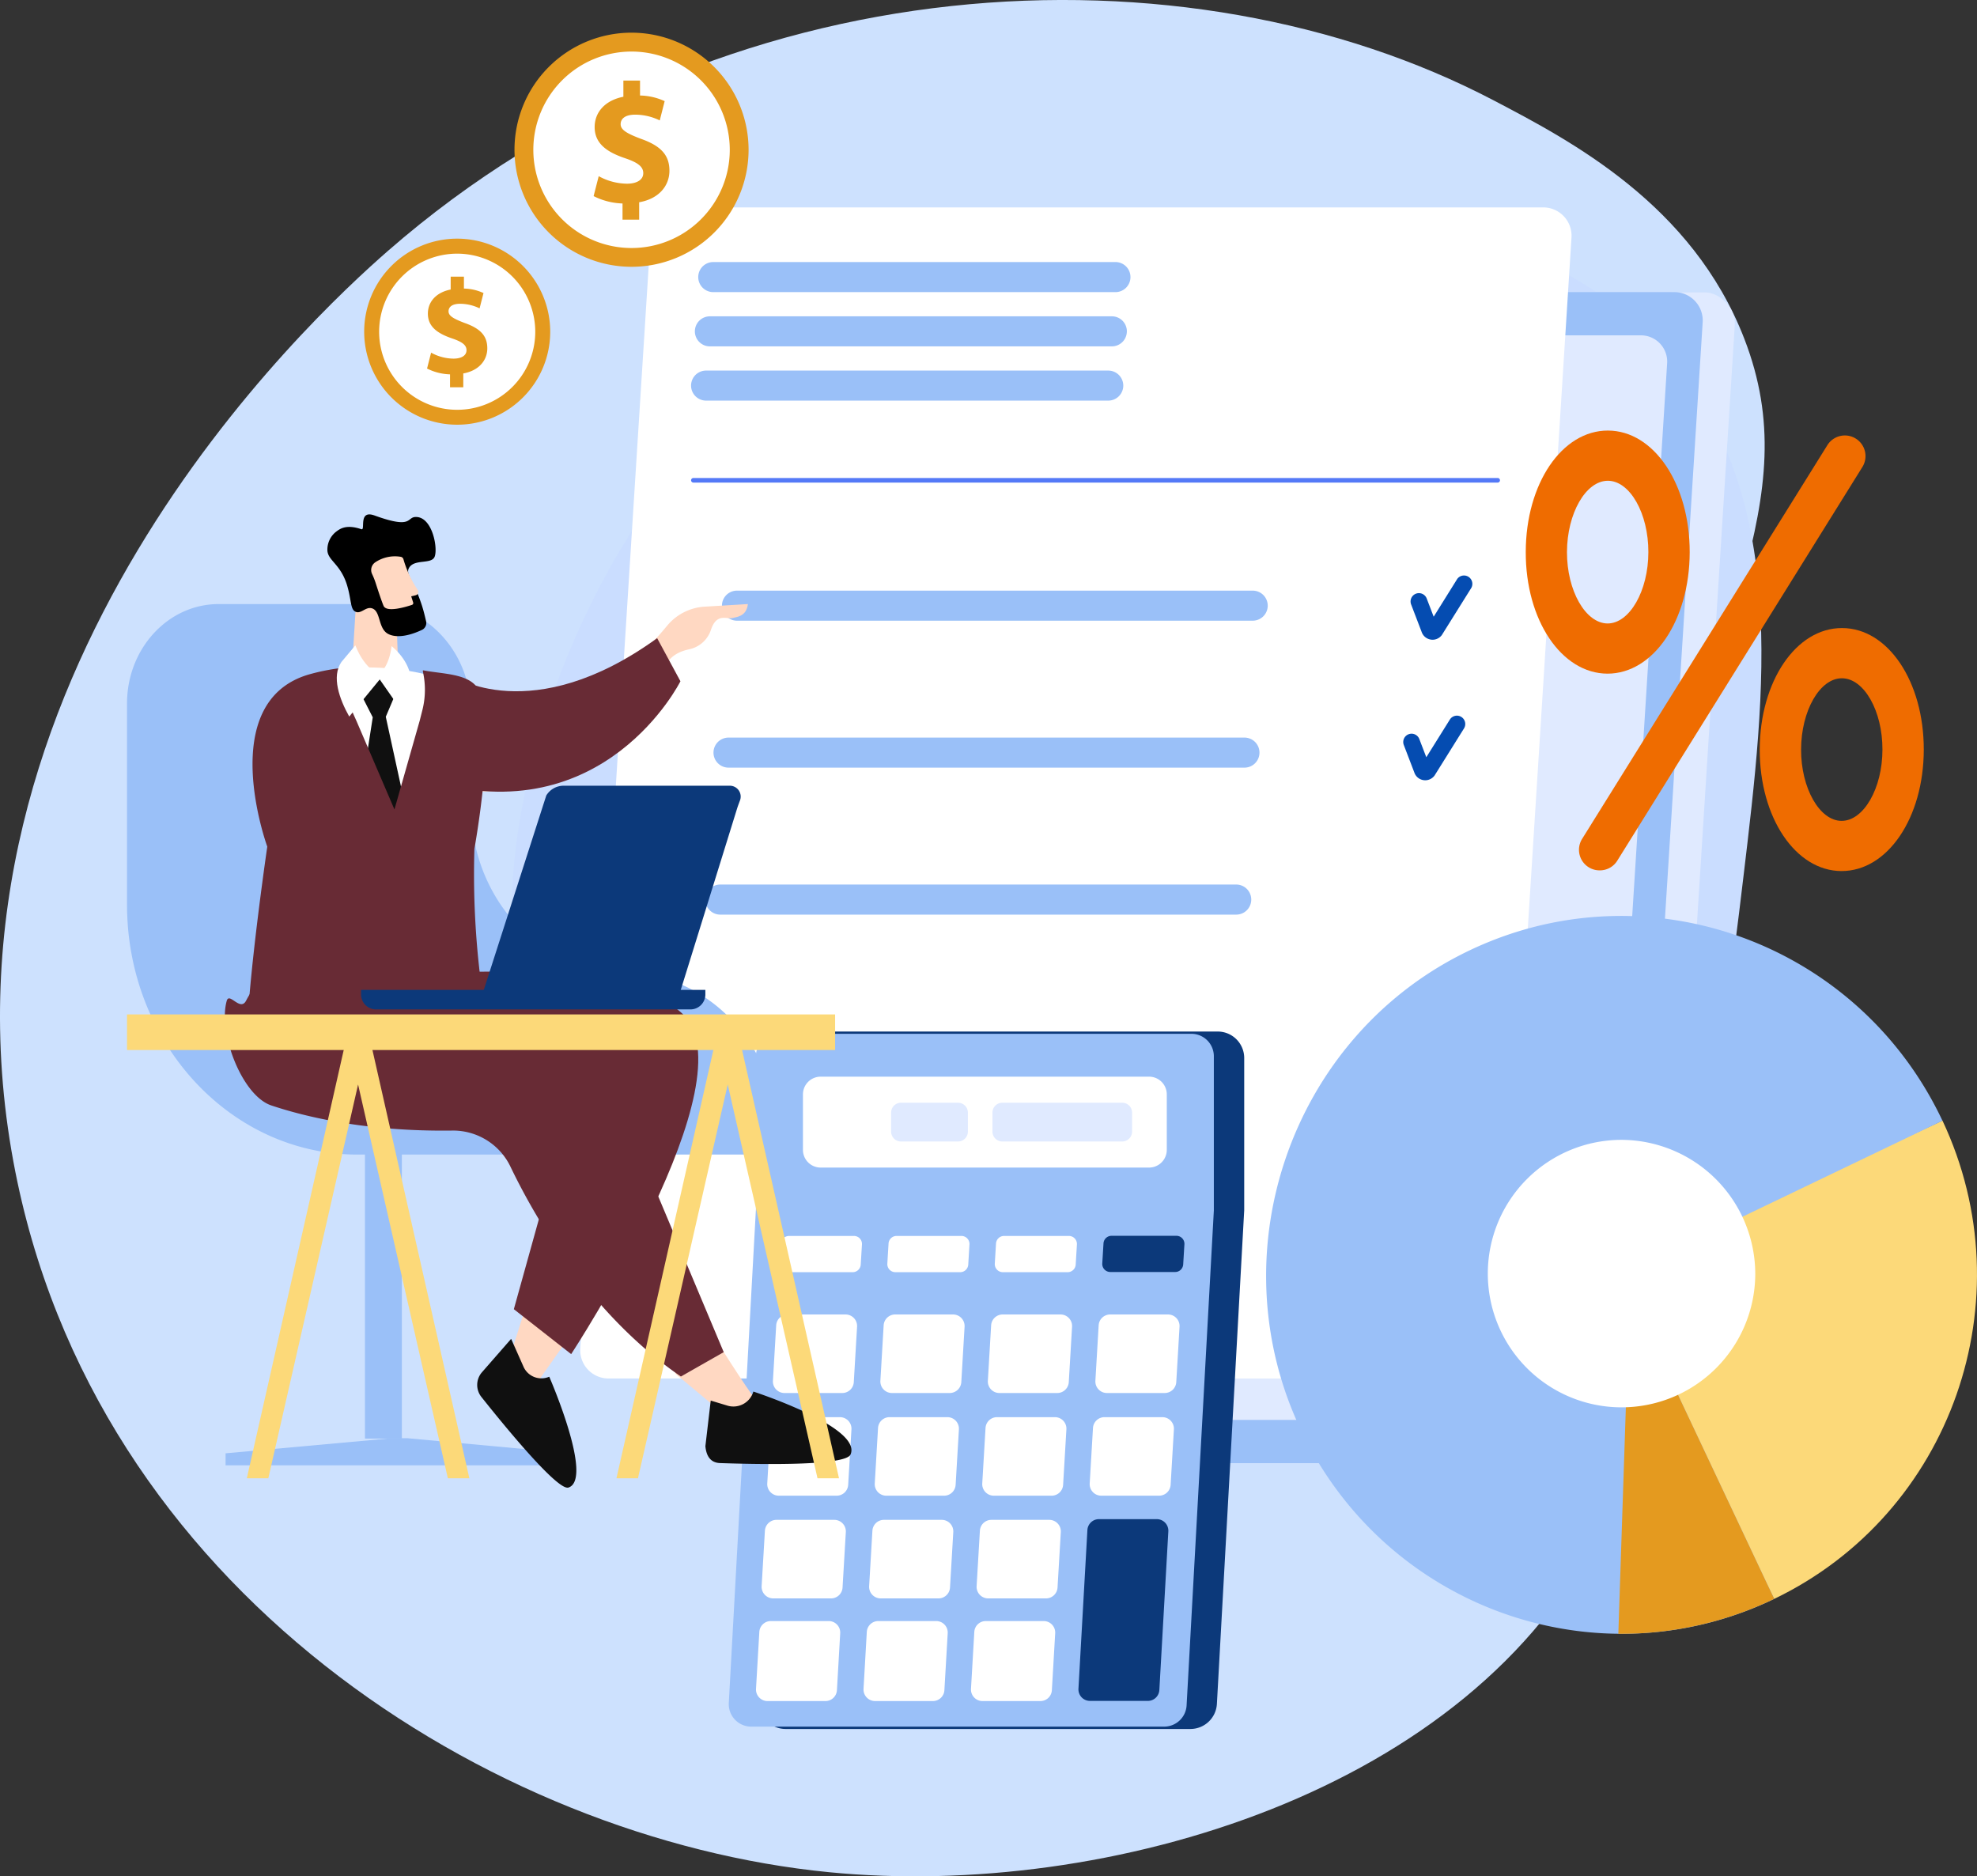 <svg xmlns="http://www.w3.org/2000/svg" xmlns:xlink="http://www.w3.org/1999/xlink" width="543.703" height="515.952" viewBox="0 0 543.703 515.952">
  <rect x="0" y="0" width="543.703" height="515.952" fill="#333333" stroke="none"/>
  <defs>
    <clipPath id="clip-path">
      <path id="Path_59089" data-name="Path 59089" d="M421,198.32H767.857V544.194H421Zm0,0" transform="translate(-421 -198.32)"/>
    </clipPath>
    <clipPath id="clip-path-2">
      <path id="Path_59094" data-name="Path 59094" d="M427,198.32H703.257V522.708H427Zm0,0" transform="translate(-427 -198.32)"/>
    </clipPath>
  </defs>
  <g id="accounts-payable" transform="translate(-823.483 -2873.442)">
    <g id="Group_19480" data-name="Group 19480" transform="translate(823.483 2873.442)">
      <path id="Path_57289" data-name="Path 57289" d="M481.605,196.417C459.773,78.579,349.885,10.205,257.345,1.135,180.688-6.392,80.562,23.345,45.172,95.241,22.919,140.449,49.656,154.8,31.451,257.23,15.706,345.887-11.871,377.632,5.6,422.808c14.291,36.942,47.686,54.421,69.04,65.6,84.141,44.008,211.962,38.84,303.992-41.457,21.532-18.785,127.674-117.23,102.974-250.531" transform="translate(485.308 515.952) rotate(180)" fill="#cde1fe"/>
      <g id="Group_18905" data-name="Group 18905" transform="translate(138.945 14.985)">
        <g id="Group_18904" data-name="Group 18904" transform="translate(0 0)">
          <g id="Group_18902" data-name="Group 18902" transform="translate(0 41.423)" clip-path="url(#clip-path)">
            <path id="Path_59088" data-name="Path 59088" d="M625.035,198.836c-11.164-.025-113.081,1.535-168.763,85.514-29.652,44.714-49.533,117.805-20.48,157.639,8.585,11.762,13.082,9.172,58.944,37.012,62.962,38.228,62.661,48.059,88.728,56.811,33.934,11.379,84.065,11.354,121.618-16.594,42.6-31.727,48.91-84.424,55.218-137.217,6.2-51.81,12.468-104.306-20.467-142.96-34.161-40.085-89.053-40.168-114.8-40.2" transform="translate(-419.785 -197.252)" fill="#caddff"/>
          </g>
          <path id="Path_59090" data-name="Path 59090" d="M685.816,528.017l-235.3-.755a7.74,7.74,0,0,1-7.7-8.272l19.267-304.831a7.751,7.751,0,0,1,7.7-7.29l235.909-.731c4.46,0,8.622,4.518,8.333,9L694.749,519.984c-.252,4.089-4.856,8.033-8.932,8.033" transform="translate(-375.877 -140.72)" fill="#e0eaff"/>
          <path id="Path_59091" data-name="Path 59091" d="M684.964,528.128H447.22a7.781,7.781,0,0,1-7.732-8.309l19.375-306.391a7.771,7.771,0,0,1,7.735-7.315H704.342a7.8,7.8,0,0,1,7.744,8.309L692.7,520.813a7.771,7.771,0,0,1-7.735,7.315" transform="translate(-382.772 -140.77)" fill="#9ac0f8"/>
          <path id="Path_59092" data-name="Path 59092" d="M670.222,508.231H450.032a7.211,7.211,0,0,1-7.17-7.7L460.81,216.771a7.2,7.2,0,0,1,7.158-6.787h220.2a7.22,7.22,0,0,1,7.158,7.7L677.392,501.448a7.221,7.221,0,0,1-7.17,6.784" transform="translate(-375.787 -132.758)" fill="#e0eaff"/>
          <g id="Group_18903" data-name="Group 18903" transform="translate(18.417 41.423)" clip-path="url(#clip-path-2)">
            <path id="Path_59093" data-name="Path 59093" d="M673.223,520.55H435.466a7.787,7.787,0,0,1-7.732-8.309L447.109,205.85a7.79,7.79,0,0,1,7.735-7.327H692.588a7.793,7.793,0,0,1,7.745,8.322L680.958,513.235a7.78,7.78,0,0,1-7.735,7.315" transform="translate(-425.515 -197.9)" fill="#fff"/>
          </g>
          <path id="Path_59097" data-name="Path 59097" d="M659.487,224.024h-221.2a.641.641,0,0,1-.636-.635.628.628,0,0,1,.636-.623h221.2a.626.626,0,0,1,.623.623.638.638,0,0,1-.623.635" transform="translate(-386.539 -106.306)" fill="#5479f7"/>
          <path id="Path_59099" data-name="Path 59099" d="M508.154,249.245a3.031,3.031,0,0,1-.574-.061,3.156,3.156,0,0,1-2.413-2.06l-2.9-7.579a2.293,2.293,0,1,1,4.282-1.642l1.919,5.009,6.474-10.381a2.3,2.3,0,0,1,3.886,2.443l-8.119,12.987-.095.12a3.176,3.176,0,0,1-2.459,1.163" transform="translate(-253.131 -88.313)" fill="#054cb1"/>
          <path id="Path_59101" data-name="Path 59101" d="M507.5,261.835a3.315,3.315,0,0,1-.589-.061,3.137,3.137,0,0,1-2.4-2.063l-2.9-7.575a2.286,2.286,0,1,1,4.266-1.645L507.8,255.5l6.489-10.384a2.295,2.295,0,0,1,3.883,2.447l-8.116,12.987-.1.12a3.185,3.185,0,0,1-2.459,1.163" transform="translate(-254.49 -62.257)" fill="#054cb1"/>
          <path id="Path_59103" data-name="Path 59103" d="M591.2,212.707a4.127,4.127,0,0,1-4.113,3.837H476.48a4.132,4.132,0,0,1,0-8.263H587.09a4.115,4.115,0,0,1,4.113,4.426" transform="translate(-420.258 -136.283)" fill="#9ac0f8"/>
          <path id="Path_59104" data-name="Path 59104" d="M590.891,217.564a4.135,4.135,0,0,1-4.113,3.837H476.167a4.13,4.13,0,0,1,0-8.26h110.61a4.137,4.137,0,0,1,4.113,4.423" transform="translate(-420.928 -126.225)" fill="#9ac0f8"/>
          <path id="Path_59105" data-name="Path 59105" d="M591.534,207.854a4.133,4.133,0,0,1-4.113,3.837H476.811a4.136,4.136,0,0,1,0-8.272h110.61a4.13,4.13,0,0,1,4.113,4.435" transform="translate(-419.595 -146.347)" fill="#9ac0f8"/>
          <path id="Path_59112" data-name="Path 59112" d="M590.543,237.281a4.135,4.135,0,0,1-4.113,3.837H444.522a4.132,4.132,0,0,1,0-8.263H586.429a4.133,4.133,0,0,1,4.113,4.426" transform="translate(-380.854 -85.426)" fill="#9ac0f8"/>
          <path id="Path_59115" data-name="Path 59115" d="M589.8,250.443a4.124,4.124,0,0,1-4.113,3.837h-141.9a4.13,4.13,0,0,1,0-8.26h141.9a4.126,4.126,0,0,1,4.113,4.423" transform="translate(-382.382 -58.18)" fill="#9ac0f8"/>
          <path id="Path_59118" data-name="Path 59118" d="M589.064,263.62a4.127,4.127,0,0,1-4.113,3.837h-141.9a4.136,4.136,0,0,1,0-8.272h141.9a4.132,4.132,0,0,1,4.113,4.435" transform="translate(-383.909 -30.938)" fill="#9ac0f8"/>
          <g id="Group_19482" data-name="Group 19482" transform="translate(61.478 268.666)">
            <path id="Path_59122" data-name="Path 59122" d="M550.264,246.305H438.883a7.287,7.287,0,0,0-7.278,7.3v41.439c0,.132,0,.264-.012.4l-7.444,134.936a7.285,7.285,0,0,0,7.266,7.711H542.756a7.3,7.3,0,0,0,7.278-6.894l7.5-135.526c.012-.132.012-.264.012-.4V253.607a7.287,7.287,0,0,0-7.278-7.3" transform="translate(-415.793 -246.305)" fill="#0c397a"/>
            <path id="Path_59123" data-name="Path 59123" d="M548.657,246.508H435.048a6.169,6.169,0,0,0-6.161,6.176v42.037L421.428,430.5a6.174,6.174,0,0,0,6.151,6.523H541.164a6.182,6.182,0,0,0,6.164-5.838l7.493-136.1v-42.4a6.172,6.172,0,0,0-6.164-6.176" transform="translate(-421.419 -245.884)" fill="#9ac0f8"/>
            <path id="Path_59126" data-name="Path 59126" d="M432.934,250.348h90.324a4.875,4.875,0,0,1,4.868,4.88v15.237a4.875,4.875,0,0,1-4.868,4.881H432.934a4.867,4.867,0,0,1-4.868-4.881V255.229a4.867,4.867,0,0,1,4.868-4.88" transform="translate(-407.666 -237.937)" fill="#fff"/>
            <path id="Path_59128" data-name="Path 59128" d="M447.753,252.684h32.973a2.73,2.73,0,0,1,2.723,2.732v5.194a2.73,2.73,0,0,1-2.723,2.732H447.753a2.72,2.72,0,0,1-2.71-2.732v-5.194a2.719,2.719,0,0,1,2.71-2.732" transform="translate(-372.53 -233.105)" fill="#e0eaff"/>
            <path id="Path_59129" data-name="Path 59129" d="M438.675,252.684h15.682a2.722,2.722,0,0,1,2.723,2.732v5.194a2.722,2.722,0,0,1-2.723,2.732H438.675a2.718,2.718,0,0,1-2.711-2.732v-5.194a2.718,2.718,0,0,1,2.711-2.732" transform="translate(-391.317 -233.105)" fill="#e0eaff"/>
            <path id="Path_59130" data-name="Path 59130" d="M456.242,308.646l.9-15.228a3.173,3.173,0,0,0-3.165-3.367H438.064a3.169,3.169,0,0,0-3.165,3l-.9,15.228a3.183,3.183,0,0,0,3.165,3.37h15.912a3.169,3.169,0,0,0,3.165-3" transform="translate(-395.397 -155.77)" fill="#fff"/>
            <path id="Path_59131" data-name="Path 59131" d="M465.883,308.646l.9-15.228a3.182,3.182,0,0,0-3.165-3.367H447.693a3.169,3.169,0,0,0-3.165,3l-.9,15.228a3.183,3.183,0,0,0,3.165,3.37h15.925a3.178,3.178,0,0,0,3.165-3" transform="translate(-375.467 -155.77)" fill="#fff"/>
            <path id="Path_59132" data-name="Path 59132" d="M455.738,318.123l.912-15.648a3.17,3.17,0,0,0-3.165-3.358H437.56A3.169,3.169,0,0,0,434.4,302.1l-.9,15.648a3.175,3.175,0,0,0,3.165,3.367h15.912a3.168,3.168,0,0,0,3.165-3" transform="translate(-396.44 -137.009)" fill="#fff"/>
            <path id="Path_59133" data-name="Path 59133" d="M465.367,318.123l.912-15.648a3.17,3.17,0,0,0-3.165-3.358H447.2a3.159,3.159,0,0,0-3.165,2.987l-.912,15.648a3.175,3.175,0,0,0,3.165,3.367H462.2a3.16,3.16,0,0,0,3.165-3" transform="translate(-376.51 -137.009)" fill="#fff"/>
            <path id="Path_59134" data-name="Path 59134" d="M447.125,299.447l.9-15.228a3.173,3.173,0,0,0-3.165-3.367H428.935a3.175,3.175,0,0,0-3.165,2.984l-.9,15.24a3.183,3.183,0,0,0,3.165,3.37H443.96a3.169,3.169,0,0,0,3.165-3" transform="translate(-414.286 -174.81)" fill="#fff"/>
            <path id="Path_59135" data-name="Path 59135" d="M456.746,299.447l.9-15.228a3.173,3.173,0,0,0-3.165-3.367H438.568a3.165,3.165,0,0,0-3.165,2.984l-.9,15.24a3.175,3.175,0,0,0,3.165,3.37h15.912a3.169,3.169,0,0,0,3.165-3" transform="translate(-394.355 -174.81)" fill="#fff"/>
            <path id="Path_59136" data-name="Path 59136" d="M466.375,299.447l.9-15.228a3.16,3.16,0,0,0-3.165-3.367H448.2a3.165,3.165,0,0,0-3.165,2.984l-.9,15.24a3.181,3.181,0,0,0,3.165,3.37H463.21a3.169,3.169,0,0,0,3.165-3" transform="translate(-374.424 -174.81)" fill="#fff"/>
            <path id="Path_59137" data-name="Path 59137" d="M476.016,299.447l.9-15.228a3.175,3.175,0,0,0-3.165-3.367H457.826a3.173,3.173,0,0,0-3.165,2.984l-.9,15.24a3.181,3.181,0,0,0,3.165,3.37h15.925a3.179,3.179,0,0,0,3.165-3" transform="translate(-354.5 -174.81)" fill="#fff"/>
            <path id="Path_59138" data-name="Path 59138" d="M447.62,290.25l.9-15.228a3.174,3.174,0,0,0-3.165-3.37H429.443a3.167,3.167,0,0,0-3.165,2.987l-.9,15.24a3.183,3.183,0,0,0,3.165,3.37h15.912a3.178,3.178,0,0,0,3.165-3" transform="translate(-413.236 -193.847)" fill="#fff"/>
            <path id="Path_59139" data-name="Path 59139" d="M457.262,290.25l.9-15.228a3.178,3.178,0,0,0-3.177-3.37H439.072a3.167,3.167,0,0,0-3.165,2.987l-.9,15.24a3.181,3.181,0,0,0,3.165,3.37H454.1a3.2,3.2,0,0,0,3.165-3" transform="translate(-393.312 -193.847)" fill="#fff"/>
            <path id="Path_59140" data-name="Path 59140" d="M466.891,290.25l.9-15.228a3.176,3.176,0,0,0-3.165-3.37H448.7a3.176,3.176,0,0,0-3.165,2.987l-.9,15.24a3.181,3.181,0,0,0,3.165,3.37h15.925a3.18,3.18,0,0,0,3.165-3" transform="translate(-373.382 -193.847)" fill="#fff"/>
            <path id="Path_59141" data-name="Path 59141" d="M476.512,290.25l.9-15.228a3.176,3.176,0,0,0-3.168-3.37H458.334a3.167,3.167,0,0,0-3.165,2.987l-.9,15.24a3.179,3.179,0,0,0,3.165,3.37h15.91a3.183,3.183,0,0,0,3.168-3" transform="translate(-353.445 -193.847)" fill="#fff"/>
            <path id="Path_59142" data-name="Path 59142" d="M446.62,308.646l.9-15.228a3.18,3.18,0,0,0-3.165-3.367H428.442a3.19,3.19,0,0,0-3.177,3l-.9,15.228a3.191,3.191,0,0,0,3.168,3.37h15.922a3.169,3.169,0,0,0,3.165-3" transform="translate(-415.328 -155.77)" fill="#fff"/>
            <path id="Path_59143" data-name="Path 59143" d="M446.117,318.123l.9-15.648a3.169,3.169,0,0,0-3.165-3.358H427.942a3.172,3.172,0,0,0-3.168,2.987l-.912,15.648a3.176,3.176,0,0,0,3.168,3.367h15.921a3.169,3.169,0,0,0,3.165-3" transform="translate(-416.372 -137.009)" fill="#fff"/>
            <path id="Path_59144" data-name="Path 59144" d="M475,336.967l2.471-43.621a3.18,3.18,0,0,0-3.165-3.358H458.377a3.178,3.178,0,0,0-3.165,3l-2.459,43.621a3.172,3.172,0,0,0,3.165,3.358h15.913a3.161,3.161,0,0,0,3.165-3" transform="translate(-356.585 -155.901)" fill="#0c397a"/>
            <path id="Path_59145" data-name="Path 59145" d="M426.332,266.692l-.338,5.541a2.22,2.22,0,0,0,2.207,2.348h17.84a2.208,2.208,0,0,0,2.207-2.084l.338-5.528a2.2,2.2,0,0,0-2.207-2.351H428.536a2.213,2.213,0,0,0-2.2,2.075" transform="translate(-411.959 -208.407)" fill="#fff"/>
            <path id="Path_59146" data-name="Path 59146" d="M435.963,266.692l-.335,5.541a2.213,2.213,0,0,0,2.207,2.348h17.84a2.217,2.217,0,0,0,2.207-2.084l.335-5.528a2.211,2.211,0,0,0-2.2-2.351H438.17a2.209,2.209,0,0,0-2.207,2.075" transform="translate(-392.022 -208.407)" fill="#fff"/>
            <path id="Path_59147" data-name="Path 59147" d="M445.591,266.692l-.335,5.541a2.218,2.218,0,0,0,2.207,2.348H465.3a2.219,2.219,0,0,0,2.207-2.084l.335-5.528a2.211,2.211,0,0,0-2.2-2.351H447.8a2.218,2.218,0,0,0-2.207,2.075" transform="translate(-372.097 -208.407)" fill="#fff"/>
            <path id="Path_59148" data-name="Path 59148" d="M455.22,266.692l-.335,5.516a2.214,2.214,0,0,0,2.207,2.351h17.84a2.209,2.209,0,0,0,2.207-2.075l.335-5.528a2.206,2.206,0,0,0-2.207-2.351h-17.84a2.219,2.219,0,0,0-2.207,2.087" transform="translate(-352.167 -208.433)" fill="#0c397a"/>
          </g>
          <path id="Path_59173" data-name="Path 59173" d="M495.745,274.586a2.1,2.1,0,1,1-2.674-1.691,2.255,2.255,0,0,1,2.674,1.691" transform="translate(-274.789 -2.73)" fill="#fff"/>
          <path id="Path_59214" data-name="Path 59214" d="M548.3,228.938a25.581,25.581,0,1,1-25.588-25.661A25.617,25.617,0,0,1,548.3,228.938" transform="translate(-535.927 -152.638)" fill="#e49a1f"/>
          <path id="Path_59216" data-name="Path 59216" d="M541.414,226.157a21.468,21.468,0,1,1-21.474-21.536,21.5,21.5,0,0,1,21.474,21.536" transform="translate(-533.154 -149.856)" fill="#fff"/>
          <path id="Path_59220" data-name="Path 59220" d="M509.087,237.091v-3.548a14.941,14.941,0,0,1-6.317-1.6l1.114-4.365a13.013,13.013,0,0,0,6.163,1.642c2.121,0,3.573-.813,3.573-2.314,0-1.412-1.188-2.3-3.944-3.235-3.969-1.344-6.679-3.2-6.679-6.824,0-3.272,2.3-5.851,6.271-6.63v-3.536h3.643v3.272a13.362,13.362,0,0,1,5.384,1.234l-1.077,4.208a12.372,12.372,0,0,0-5.35-1.258c-2.409,0-3.189,1.031-3.189,2.075,0,1.234,1.3,2.014,4.46,3.214,4.414,1.559,6.2,3.61,6.2,6.965,0,3.312-2.339,6.139-6.606,6.9v3.8h-3.647" transform="translate(-524.269 -145.588)" fill="#e49a1f"/>
          <g id="Group_19206" data-name="Group 19206" transform="translate(2.548 -6)">
            <path id="Path_59222" data-name="Path 59222" d="M576.619,245.64a32.189,32.189,0,1,1-32.184-32.288,32.225,32.225,0,0,1,32.184,32.288" transform="translate(-512.242 -213.352)" fill="#e49a1f"/>
            <path id="Path_59224" data-name="Path 59224" d="M567.957,242.141a27.013,27.013,0,1,1-27.015-27.1,27.048,27.048,0,0,1,27.015,27.1" transform="translate(-508.751 -209.851)" fill="#fff"/>
            <path id="Path_59228" data-name="Path 59228" d="M527.282,255.89v-4.451a18.818,18.818,0,0,1-7.95-2.026l1.4-5.479A16.474,16.474,0,0,0,528.5,246c2.664,0,4.485-1.031,4.485-2.9,0-1.786-1.5-2.916-4.951-4.089-5.013-1.679-8.417-4.03-8.417-8.573,0-4.126,2.9-7.364,7.9-8.346v-4.448h4.58v4.11a16.921,16.921,0,0,1,6.774,1.547l-1.353,5.3a15.5,15.5,0,0,0-6.728-1.584c-3.045,0-4.027,1.308-4.027,2.615,0,1.547,1.642,2.542,5.611,4.04,5.565,1.967,7.806,4.546,7.806,8.766,0,4.172-2.938,7.732-8.322,8.668v4.785h-4.58" transform="translate(-497.571 -204.473)" fill="#e49a1f"/>
          </g>
        </g>
      </g>
      <g id="Group_19481" data-name="Group 19481" transform="translate(34.933 141.452)">
        <path id="Path_52920" data-name="Path 52920" d="M134.43,176.437v25.9c0,25.334,18.926,45.871,42.274,45.871s42.274,20.537,42.274,45.871a3.977,3.977,0,0,1-3.862,4.089H103.211c-35,0-63.375-30.795-63.375-68.766V174.14c0-15.108,11.283-27.351,25.205-27.351H107.1c15.094,0,27.328,13.278,27.328,29.648" transform="translate(-39.836 -122.134)" fill="#9ac0f8"/>
        <path id="Path_52921" data-name="Path 52921" d="M83.133,324.082H93.274V199.3H83.133V324.082" transform="translate(-17.694 -69.949)" fill="#9ac0f8"/>
        <path id="Path_52922" data-name="Path 52922" d="M155.566,265.995l-44.876-4.159h-4.112l-45.819,4.159v3.3h94.808v-3.3" transform="translate(-33.657 -7.812)" fill="#9ac0f8"/>
        <path id="Path_52923" data-name="Path 52923" d="M108.777,264.057c1.07-1.144,7.268-21.526,7.268-21.526l12.249,9.237-13.428,19.066-6.088-6.777" transform="translate(-5.673 -26.994)" fill="#ffd8c2"/>
        <path id="Path_64848" data-name="Path 64848" d="M22.576,10.436C21.011,10.356,2.395,0,2.395,0L0,15.153,22.9,19.54l-.328-9.1" transform="matrix(0.875, 0.485, -0.485, 0.875, 158.087, 222.97)" fill="#ffd8c2"/>
        <path id="Path_52925" data-name="Path 52925" d="M114.174,248.137l-8.041,9.2a5.315,5.315,0,0,0-.155,6.753c6.185,7.78,20.977,25.894,23.961,24.929,7.03-2.291-5.285-30.476-5.285-30.476a5.388,5.388,0,0,1-7.134-2.881l-3.347-7.53" transform="translate(-8.538 -21.424)" fill="#101010"/>
        <path id="Path_52930" data-name="Path 52930" d="M136.021,257.988l-1.466,12.53c.243,2.741,1.43,4.572,4.038,4.657,10.275.359,34.478.849,35.878-2.352,3.3-7.554-26.724-17.311-26.724-17.311a5.715,5.715,0,0,1-7.06,3.886l-4.666-1.41" transform="translate(24.505 -14.308)" fill="#101010"/>
        <path id="Path_52933" data-name="Path 52933" d="M94.36,199.285s64.982-7.991,84.306,9.679-30.5,93.7-30.5,93.7L132.4,290.309l14.947-53.728L87.285,218.552l7.075-19.267" transform="translate(-26.018 -71.758)" fill="#682b35"/>
        <path id="Path_52934" data-name="Path 52934" d="M78.076,236.67c9.441,3.16,26.333,7.257,49.939,6.914a17.492,17.492,0,0,1,15.941,10.132c6.994,14.494,22.126,40.584,46.778,57.5l11.777-6.7-30.054-71.486a25.553,25.553,0,0,0-14.218-14.056L98.682,195.883s-18.462-5.451-27.52,11.97c-1.614,3.108-4.621-2.452-5.329.056-2.454,8.613,4.135,26.034,12.242,28.761" transform="translate(-38.409 -74.151)" fill="#682b35"/>
        <path id="Path_52937" data-name="Path 52937" d="M95.085,150.033l.472,13.294a4,4,0,0,0,2.911,3.379l.649.375c1.047.257,1.592.475,2.292,2.975L78.4,167.742c-.324-.71-.236-1.549.774-1.659l1.083-.3a3.992,3.992,0,0,0,2.882-3.312l1.047-17.024,10.9,4.588" transform="translate(-21.06 -123.468)" fill="#ffd8c2"/>
        <path id="Path_52939" data-name="Path 52939" d="M101.82,135.146c-3.132-.3-.6,3.6-11.7-.429-4.562-1.651-2.41,4.183-3.6,3.778-4.393-1.487-6.058.016-7.1.794a6.262,6.262,0,0,0-2.248,5.18c.273,2.749,3.693,3.692,5.432,9.54,1.216,4.1.818,6.565,2.351,7.2s2.771-1.517,4.511-.949c2.255.748,1.688,4.875,3.854,6.659,1.364,1.128,4.6,1.737,9.883-.756a2.1,2.1,0,0,0,1.1-2.369c-.287-1.23-.656-2.787-1.12-4.245-2.24-6.938-4.518-8.567-3.626-10.317,1.371-2.688,6.228-.967,7.1-3.178.907-2.3-.538-10.515-4.827-10.912" transform="translate(-22.058 -134.422)"/>
        <path id="Path_52940" data-name="Path 52940" d="M84.646,145.07a20.748,20.748,0,0,1,1.032,2.616c.538,1.675,1.474,4.548,2.115,6.113.8,1.948,6.169.313,7.834-.249a.52.52,0,0,0,.309-.676l-.531-1.675,1.312-.311a.918.918,0,0,0,.413-.289,1.031,1.031,0,0,0,.074-1.152,29.674,29.674,0,0,1-3.921-8.4.953.953,0,0,0-.737-.71,9.707,9.707,0,0,0-7.038,1.519,2.564,2.564,0,0,0-.862,3.21" transform="translate(-17.251 -128.676)" fill="#ffd8c2"/>
        <path id="Path_52943" data-name="Path 52943" d="M181.8,146.281l-11.6.7a14.512,14.512,0,0,0-10.562,5.2c-4.37,5.282-27.68,33.638-65.231,17.514l.811,26.83s42.37,11.706,64.245-33.7c1.156-2.415,3.707-3.554,6.079-4.082a8.039,8.039,0,0,0,6.139-5.493c1.577-4.585,4.356-2.741,5.881-3.119s3.834-.577,4.24-3.848" transform="translate(-11.055 -121.628)" fill="#ffd8c2"/>
        <path id="Path_52946" data-name="Path 52946" d="M72.4,159.1s15.639-7.67,39.909-.528.545,50.022.545,50.022l-35.936.8L72.4,159.1" transform="translate(-25.787 -113.447)" fill="#fff"/>
        <path id="Path_52947" data-name="Path 52947" d="M89.737,167.968l5.977,27.4-13.8.062,4.238-27.312-3.4-6.665,3.641-4.651,2.727-.139,3.39,4.767-2.771,6.541" transform="translate(-18.575 -112.325)" fill="#101010"/>
        <path id="Path_52948" data-name="Path 52948" d="M127.579,160.505c-2.734-3.987-9.566-3.8-14.909-4.829-.14-.03-.148.187-.066.57a22.847,22.847,0,0,1-.14,10.162l-.781,3.092-6.95,24.423L94.325,169.68l-.825-1.838a24.25,24.25,0,0,1-1.909-12.522c.029-.281.029-.453-.022-.445a57.363,57.363,0,0,0-10.657,2.018c-25.589,7.8-11.151,47.257-11.151,47.257s-8.453,57.654-4.651,61.493c3.95,3.987,17.172,7.9,36.209-1.356,1.813-.879,5.837-11.075,5.837-11.075l.118.359a19.554,19.554,0,0,0,3.265,5.989l.663.825s20.3-5.716,20.555,2.353l-2.344-14.953a233.438,233.438,0,0,1-2.69-43.028s6.559-35.942.855-44.252" transform="translate(-31.187 -112.794)" fill="#682b35"/>
        <path id="Path_52949" data-name="Path 52949" d="M81.532,172.068c-2.69-4.791-4.931-11.005-2.145-15.016l3.84-4.572s2.27,6.753,7.5,8.4l-9.19,11.185" transform="translate(-20.421 -116.478)" fill="#fff"/>
        <path id="Path_52959" data-name="Path 52959" d="M154.662,150.988l6.405,11.846s-20.843,41.836-69.345,27.3l6.648-28.815s21.756,14.65,56.292-10.335" transform="translate(-8.869 -116.951)" fill="#682b35"/>
        <path id="Path_52951" data-name="Path 52951" d="M85.289,160.658c3.508-2.026,4.009-8.068,4.009-8.068s4.164,3.13,5.152,7.865a18.3,18.3,0,0,1-1.128,11.721l-8.033-11.518" transform="translate(-16.553 -116.369)" fill="#fff"/>
        <path id="Path_52962" data-name="Path 52962" d="M180.2,205.373H93.5a4.1,4.1,0,0,1-3.987-4.213V200h94.674v1.16a4.107,4.107,0,0,1-3.987,4.213" transform="translate(-25.138 -69.257)" fill="#0c397a"/>
        <path id="Path_52964" data-name="Path 52964" d="M165.15,228.08H110.98l17.211-53.543a5.59,5.59,0,0,1,4.753-2.694h45.791a2.988,2.988,0,0,1,2.741,4.017c-.274.748-.56,1.481-.8,2.243L165.15,228.08" transform="translate(-12.893 -97.236)" fill="#0c397a"/>
        <path id="Path_52969" data-name="Path 52969" d="M112.587,327.1,87.9,218.823,63.215,327.1H57.3L84.419,207.258l6.957-.008L118.5,327.1h-5.918" transform="translate(-24.354 -62.055)" fill="#fcd979"/>
        <path id="Path_64849" data-name="Path 64849" d="M112.587,327.1,87.9,218.823,63.215,327.1H57.3L84.419,207.258l6.957-.008L118.5,327.1h-5.918" transform="translate(77.304 -62.055)" fill="#fcd979"/>
        <path id="Path_52971" data-name="Path 52971" d="M59.465,213.176H254.2v-9.789H59.465v9.789" transform="translate(-59.465 -65.891)" fill="#fcd979"/>
      </g>
    </g>
    <g id="Group_19485" data-name="Group 19485" transform="translate(1171.684 2991.84)">
      <g id="Group_19483" data-name="Group 19483" transform="translate(0 133.47)">
        <path id="Path_64762" data-name="Path 64762" d="M423.906,156.066c23.176,49.232,2.457,108.094-46.28,131.523l-44.83-89.18,91.109-42.343" transform="translate(-237.898 -99.789)" fill="#fcd979"/>
        <path id="Path_64763" data-name="Path 64763" d="M509.769,207.025c-23.88-50.619-84.872-71.3-134.427-44.632-44.221,23.839-63.46,78.521-44.022,125.16,21.79,52.225,82.047,75.035,132.17,50.954l-39.748-84.3a5.38,5.38,0,0,1,2.51-7.1l83.517-40.085" transform="translate(-323.76 -150.707)" fill="#9ac0f8"/>
        <path id="Path_64764" data-name="Path 64764" d="M375.85,244.86l-39.747-84.3-3.119,93.9a96.946,96.946,0,0,0,42.866-9.6" transform="translate(-236.121 -57.062)" fill="#e49a1f"/>
        <path id="Path_64765" data-name="Path 64765" d="M403.117,193.694a36.777,36.777,0,1,1-36.755-37.124,36.932,36.932,0,0,1,36.755,37.124" transform="translate(-268.596 -95)" fill="#fff"/>
      </g>
      <g id="Group_19484" data-name="Group 19484" transform="translate(71.404 0)">
        <path id="Path_64845" data-name="Path 64845" d="M152.342,145.2c6.045,0,11.209-8.966,11.209-19.62.033-10.622-5.072-19.62-11.142-19.62s-11.209,8.965-11.242,19.587S146.272,145.168,152.342,145.2Zm.1-53.044c12.631.032,22.509,14.714,22.476,33.457S164.947,159,152.308,159c-12.664-.033-22.542-14.744-22.476-33.487.033-18.742,9.937-33.393,22.609-33.359" transform="translate(-129.832 -92.156)" fill="#ef6c00"/>
        <path id="Path_64846" data-name="Path 64846" d="M160.079,151.7c6.078.025,11.242-8.972,11.242-19.591.033-10.619-5.064-19.616-11.142-19.616-6.07-.033-11.209,8.931-11.234,19.583C148.912,142.7,154.042,151.7,160.079,151.7Zm.133-53.016c12.639,0,22.509,14.714,22.476,33.457s-9.97,33.4-22.642,33.362c-12.631-.033-22.509-14.718-22.476-33.462.066-18.743,10-33.39,22.642-33.358" transform="translate(-73.227 -44.377)" fill="#ef6c00"/>
        <path id="Path_64847" data-name="Path 64847" d="M199.922,94.98l-67.47,108.3a5.653,5.653,0,0,0,4.806,8.64h.033a5.614,5.614,0,0,0,4.839-2.661l67.436-108.3a5.674,5.674,0,0,0-9.646-5.977" transform="translate(-116.96 -90.986)" fill="#ef6c00"/>
      </g>
    </g>
  </g>
</svg>
